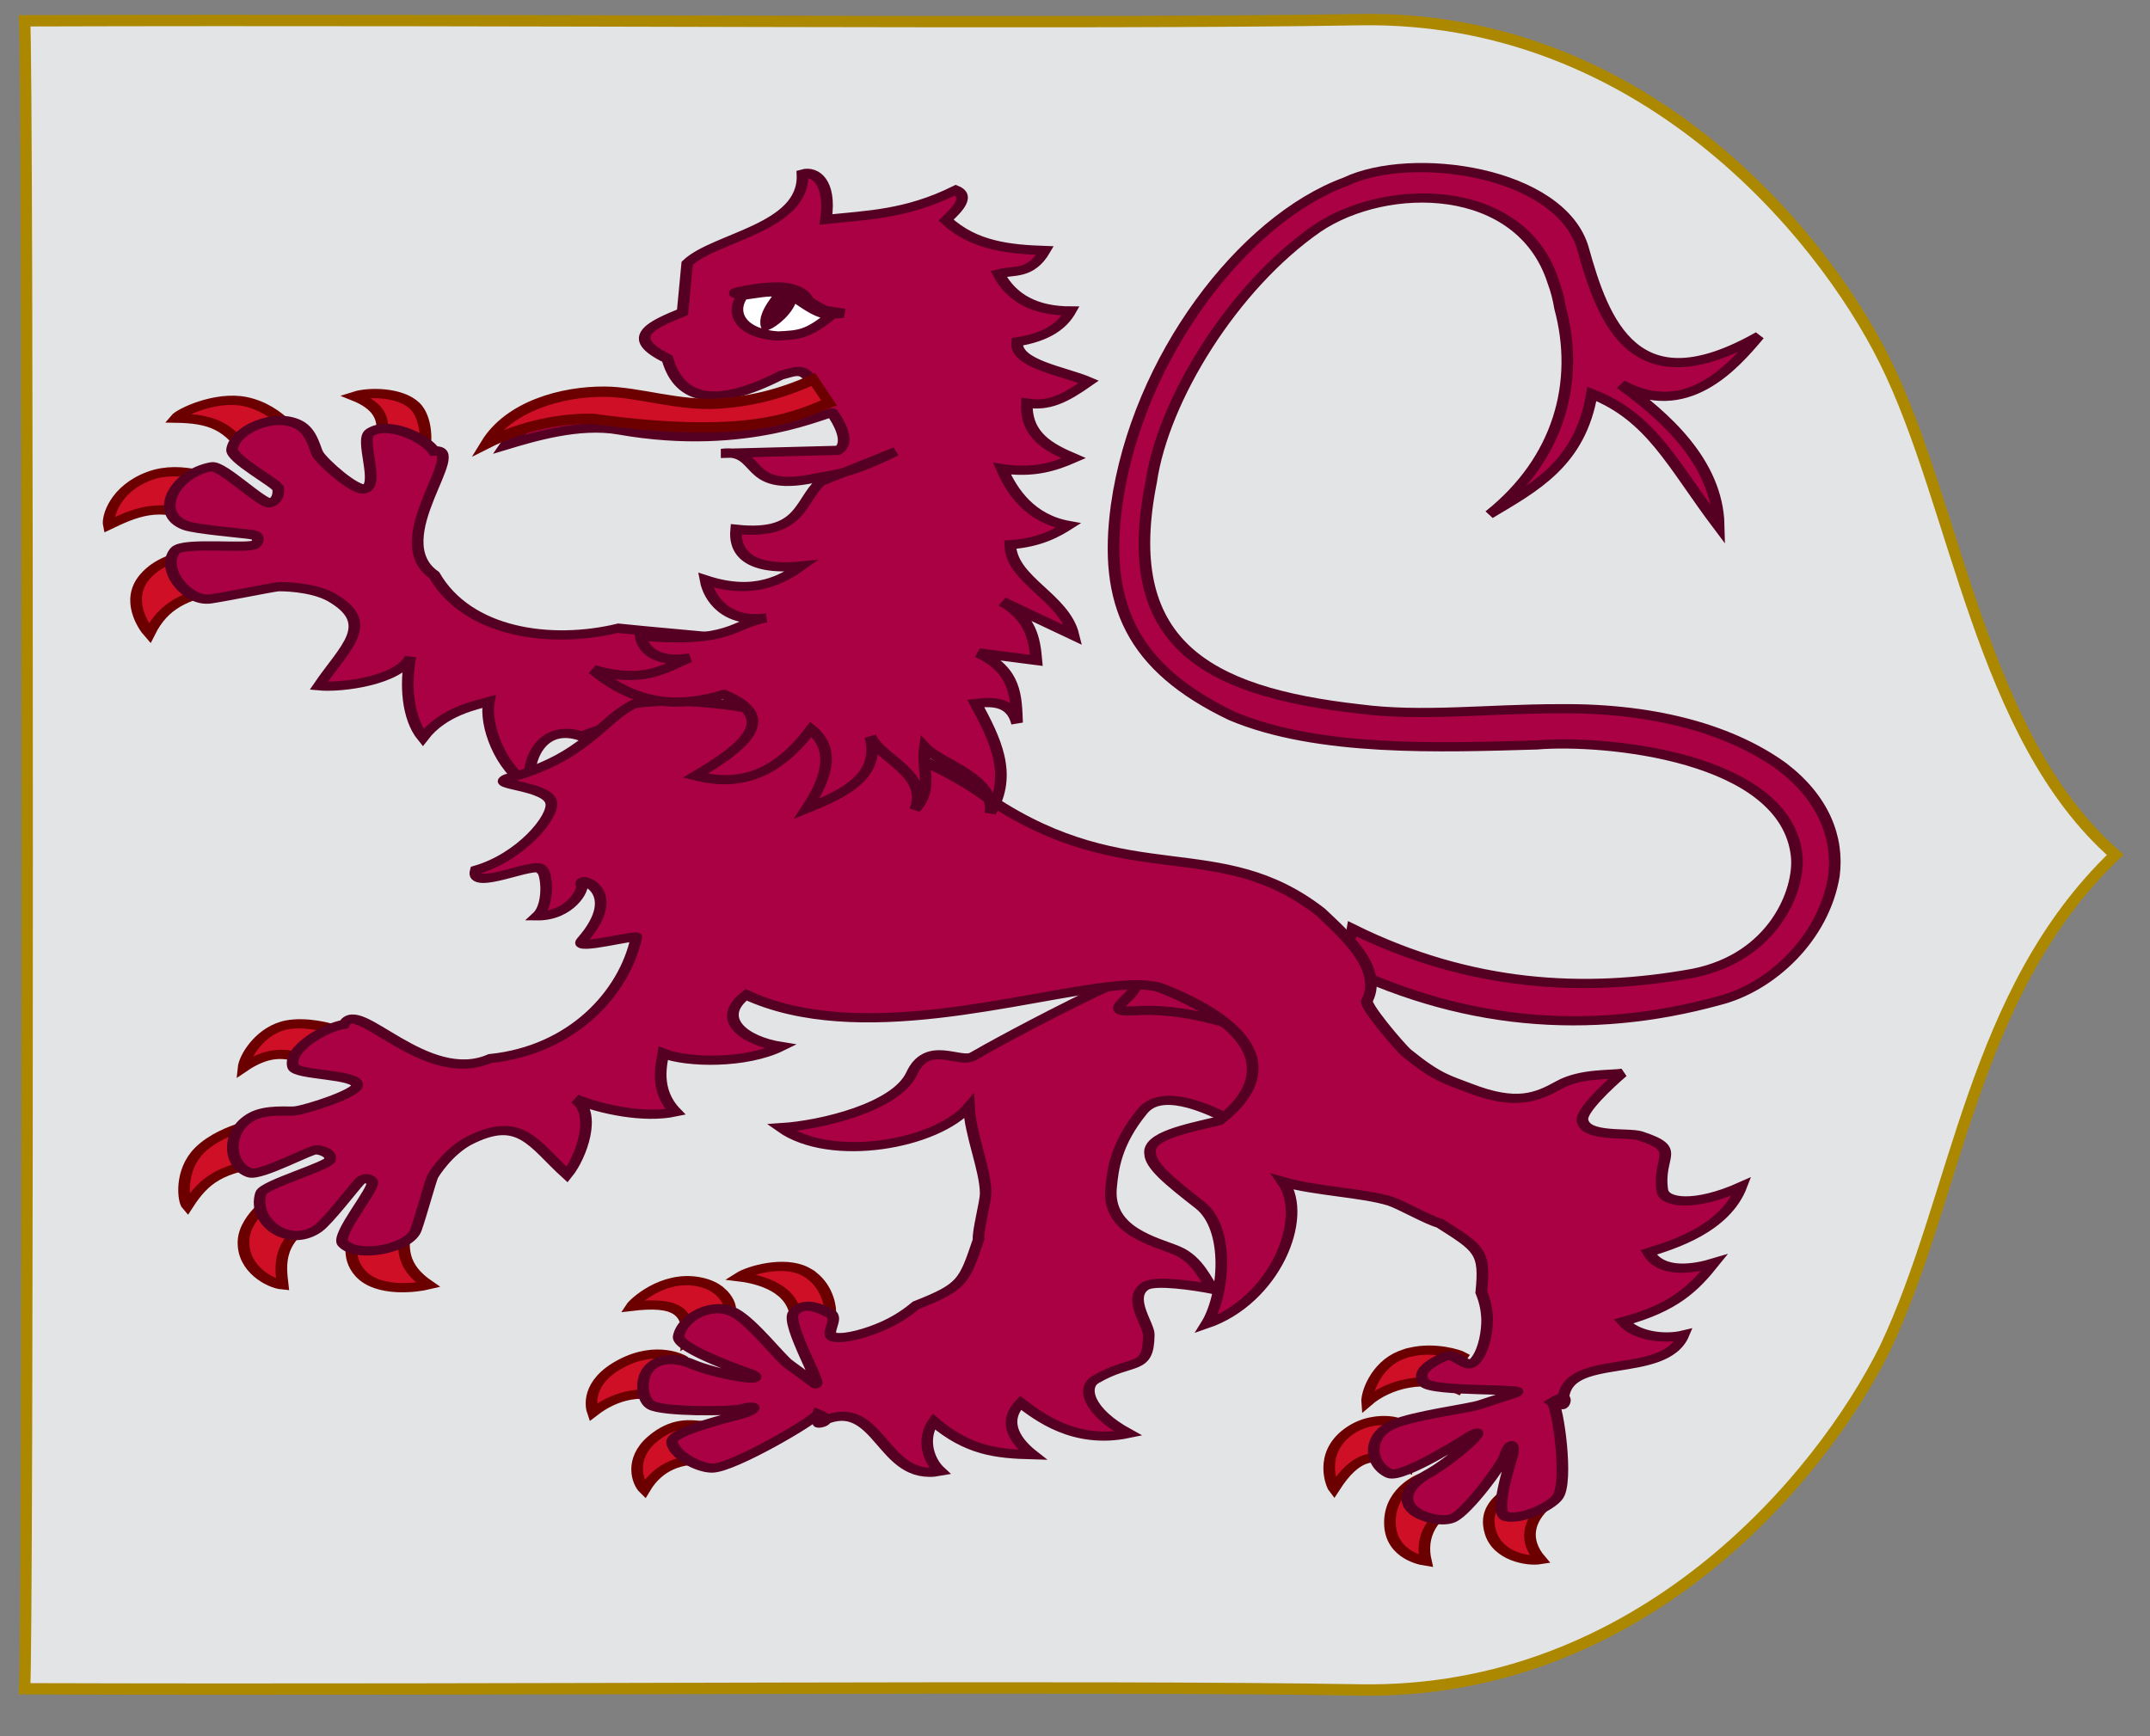<?xml version="1.0" encoding="UTF-8" standalone="no"?>
<!-- Created with Inkscape (http://www.inkscape.org/) -->

<svg
   xmlns:dc="http://purl.org/dc/elements/1.1/"
   xmlns:cc="http://creativecommons.org/ns#"
   xmlns:rdf="http://www.w3.org/1999/02/22-rdf-syntax-ns#"
   xmlns:svg="http://www.w3.org/2000/svg"
   xmlns="http://www.w3.org/2000/svg"
   version="1.2"
   width="624"
   height="504"
   id="svg2"
   style="display:inline">
  <rect width="100%" height="100%" fill="#808080" stroke="none"/>
  <defs
     id="defs4" />
  <g
     transform="matrix(0,1,1,0,-634.864,501.313)"
     id="layer1"
     style="display:inline">
    <g
       id="g54773">
      <g
         transform="translate(-1426.253,-111.222)"
         id="g21919">
        <g
           transform="matrix(1.884,0,0,1.884,176.412,-288.203)"
           id="g164334"
           style="display:inline">
          <g
             transform="matrix(0.936,0,0,0.936,10.998,17.18)"
             id="g21260">
            <g
               transform="matrix(0.567,0,0,0.567,915.183,-242.001)"
               id="g8093"
               style="display:inline">
              <g
                 transform="translate(562.148,818.876)"
                 id="layer1-09"
                 style="display:inline">
                <g
                   id="g54773-4">
                  <g
                     transform="translate(-1426.253,-111.222)"
                     id="g21919-8">
                    <g
                       transform="matrix(1.884,0,0,1.884,176.412,-288.203)"
                       id="g164334-82"
                       style="display:inline">
                      <g
                         transform="matrix(0.531,0,0,0.531,452.043,320.494)"
                         id="layer1-1"
                         style="display:inline">
                        <g
                           id="g54773-5">
                          <g
                             transform="translate(-1426.253,-111.222)"
                             id="g21919-2">
                            <g
                               transform="matrix(1.884,0,0,1.884,176.412,-288.203)"
                               id="g164334-7"
                               style="display:inline">
                              <g
                                 transform="matrix(0.936,0,0,0.936,10.998,17.18)"
                                 id="g21260-6">
                                <g
                                   transform="matrix(1.08,0,0,1.08,-364.548,-273.288)"
                                   id="g67655">
                                <g
                                   transform="matrix(0.567,0,0,0.567,695.562,208.796)"
                                   id="layer1-0"
                                   style="display:inline">
                                <g
                                   id="g54773-8">
                                <g
                                   transform="translate(-1426.253,-111.222)"
                                   id="g21919-3">
                                <g
                                   transform="matrix(1.884,0,0,1.884,176.412,-288.203)"
                                   id="g164334-8"
                                   style="display:inline">
                                <g
                                   transform="matrix(0.936,0,0,0.936,10.998,17.18)"
                                   id="g21260-7">
                                <g
                                   transform="matrix(0.567,0,0,0.567,696.58,207.906)"
                                   id="layer1-3"
                                   style="display:inline">
                                <g
                                   id="g54773-7">
                                <g
                                   transform="translate(-1426.253,-111.222)"
                                   id="g21919-0">
                                <g
                                   transform="matrix(1.884,0,0,1.884,176.412,-288.203)"
                                   id="g164334-9"
                                   style="display:inline">
                                <g
                                   transform="matrix(0.936,0,0,0.936,10.998,17.18)"
                                   id="g21260-76">
                                <g
                                   id="g67655-6">
                                <g
                                   transform="matrix(0.655,0,0,0.655,153.347,688.839)"
                                   id="g33656">
                                <g
                                   transform="matrix(1.234,0,0,1.234,-126.163,87.696)"
                                   id="g19319"
                                   style="stroke:#000000;stroke-opacity:1">
                                <g
                                   transform="translate(1.297,0)"
                                   id="g34188">
                                <path
                                   d="m 451.54,-104.122 c -0.309,96.59 0.666,199.527 -0.217,251.781 -0.891,52.679 39.712,86.725 64.317,98.966 27.294,13.579 70.842,17.966 93.178,43.446 25.963,-27.101 64.242,-29.672 93.174,-43.446 24.605,-12.242 65.208,-46.287 64.317,-98.966 -0.883,-52.254 0.091,-155.19 -0.217,-251.781 -0.052,3.2e-4 -0.105,2e-4 -0.158,0 -0.053,-1.3e-4 -0.106,-3.4e-4 -0.158,0 -0.941,0.683 -312.978,0.683 -313.919,0 -0.052,-3.4e-4 -0.105,-1.3e-4 -0.158,0 -0.053,2e-4 -0.106,3.2e-4 -0.158,0 z"
                                   id="path8652-1-4"
                                   style="fill:#e3e4e5;fill-opacity:1;stroke:#ac8800;stroke-width:2.141;stroke-miterlimit:4;stroke-opacity:1;stroke-dasharray:none;display:inline" />
                                <g
                                   transform="matrix(0.852,0,0,0.852,301.455,-572.496)"
                                   id="g68148-1"
                                   style="fill:#ffffff;stroke:none;display:inline" />
                                <g
                                   transform="matrix(1.503,0,0,1.503,93.207,-872.256)"
                                   id="g68148"
                                   style="stroke:none;display:inline" />
                                <g
                                   transform="matrix(1.606,0,0,1.606,58.21,-947.193)"
                                   id="g23393-2"
                                   style="stroke:none;display:inline">
                                <g
                                   transform="matrix(0.502,0,0,0.502,225.715,605.474)"
                                   id="g3550-6"
                                   style="stroke:none" />
                                </g>
                                <g
                                   transform="matrix(1.606,0,0,1.606,58.21,-947.308)"
                                   id="g23393-9"
                                   style="stroke:none;display:inline">
                                <g
                                   transform="matrix(0.502,0,0,0.502,225.715,605.474)"
                                   id="g3550-5"
                                   style="stroke:none" />
                                </g>
                                <g
                                   transform="matrix(0.531,0,0,0.531,-94.913,188.335)"
                                   id="g18119-99"
                                   style="stroke:none;display:inline" />
                                <g
                                   transform="matrix(1.127,0,0,1.127,1611.749,422.494)"
                                   id="g11618-9-0-2-58"
                                   style="stroke:none;display:inline" />
                                <g
                                   transform="translate(1424.955,189.07)"
                                   id="g13998-1"
                                   style="stroke:none;display:inline" />
                                <g
                                   transform="matrix(1.127,0,0,1.127,3385.345,485.802)"
                                   id="g11618-9-0-2-5-8"
                                   style="stroke:none;display:inline" />
                                <g
                                   transform="translate(-899.022,-116.979)"
                                   id="g34755-2-0-9"
                                   style="stroke:none;display:inline" />
                                <g
                                   transform="translate(-1051.001,-426.283)"
                                   id="g45813-0-6"
                                   style="stroke:none;display:inline" />
                                <g
                                   transform="matrix(0.677,0,0,0.677,421.801,30.519)"
                                   id="g3248-1"
                                   style="stroke:none;display:inline">
                                <g
                                   transform="translate(-62.857,-493.791)"
                                   id="g6475-8"
                                   style="stroke:none">
                                <g
                                   transform="translate(62.857,493.791)"
                                   id="g6477-4"
                                   style="stroke:none;display:inline">
                                <g
                                   id="g5810-5"
                                   style="stroke:none" />
                                <g
                                   id="g6515-34"
                                   style="stroke:none" />
                                </g>
                                <rect
                                   width="0"
                                   height="45.714"
                                   x="314.286"
                                   y="686.648"
                                   id="rect4632-4"
                                   style="fill:#ff0000;fill-opacity:1;stroke:none" />
                                </g>
                                </g>
                                <g
                                   transform="matrix(-0.806,0,0,0.806,825.071,-22.405)"
                                   id="layer4-1"
                                   style="stroke:none;display:inline" />
                                <g
                                   transform="matrix(0.646,0,0,0.646,861.105,-62.178)"
                                   id="g12989"
                                   style="fill:#ffffff;stroke:none;display:inline" />
                                <g
                                   transform="matrix(1.172,0,0,-1.172,168.805,778.971)"
                                   id="g178216-7-7"
                                   style="fill:#ffffff;stroke:#000000;stroke-width:0.961;stroke-opacity:1;display:inline">
                                <g
                                   transform="matrix(0.331,0,0,0.331,-95.373,707.332)"
                                   id="g18119-6-4-3"
                                   style="fill:#ffffff;stroke:none;display:inline" />
                                <g
                                   transform="matrix(0.702,0,0,0.702,967.618,853.177)"
                                   id="g11618-9-0-2-1-0-5"
                                   style="fill:#ffffff;stroke:none;display:inline" />
                                <g
                                   transform="matrix(0.623,0,0,0.623,851.274,707.79)"
                                   id="g13998-72-9-9"
                                   style="fill:#ffffff;stroke:none;display:inline" />
                                <g
                                   transform="matrix(0.702,0,0,0.702,2072.297,892.609)"
                                   id="g11618-9-0-2-5-3-4-9"
                                   style="fill:#ffffff;stroke:none;display:inline" />
                                <g
                                   transform="matrix(0.623,0,0,0.623,-596.21,517.168)"
                                   id="g34755-2-0-78-8-8"
                                   style="fill:#ffffff;stroke:none;display:inline" />
                                <g
                                   transform="matrix(0.623,0,0,0.623,-690.87,324.519)"
                                   id="g45813-0-5-8-1"
                                   style="fill:#ffffff;stroke:none;display:inline" />
                                </g>
                                <g
                                   transform="matrix(1.052,0,0,1.052,246.197,-637.111)"
                                   id="flowRoot19141"
                                   style="font-size:20px;font-style:normal;font-variant:normal;font-weight:normal;font-stretch:normal;text-align:start;line-height:125%;letter-spacing:0px;word-spacing:0px;writing-mode:lr-tb;text-anchor:start;fill:#000000;fill-opacity:1;stroke:none;display:inline;font-family:Georgia;-inkscape-font-specification:Georgia" />
                                <g
                                   transform="matrix(0.013,8.298,6.484,-0.815,-2803.132,5674.065)"
                                   id="g48275-9"
                                   style="stroke-width:0.335;stroke-miterlimit:4;stroke-dasharray:none;display:inline">
                                <g
                                   transform="matrix(1.246,-0.16,0.159,1.271,-406.011,-105.543)"
                                   id="g47225-7-6"
                                   style="stroke:#ac8800;stroke-width:0.209;stroke-miterlimit:4;stroke-opacity:1;stroke-dasharray:none">
                                <path
                                   d="m -237.068,477.837 c -0.035,-0.052 -0.09,-0.087 -0.137,-0.131 -0.378,-0.291 -0.991,-0.145 -1.18,-0.019 0.52,0.143 1.039,0.498 0.99,1.193 0.239,-0.006 0.279,-0.145 0.622,-0.141 0.016,-0.097 -0.011,-0.57 -0.295,-0.901 z m -1.674,0.139 c -0.085,-0.11 -0.213,-0.207 -0.384,-0.268 -0.635,-0.228 -1.161,0.329 -1.211,0.416 0.816,-0.024 1.047,0.24 0.979,0.906 l 0.792,-0.59 c 0.013,-0.082 -0.03,-0.284 -0.175,-0.464 z m -0.714,1.476 c 0,0 -0.452,-0.395 -1.098,-0.048 -0.646,0.346 -0.571,0.914 -0.537,1.052 0.42,-0.352 0.94,-0.454 1.483,-0.065 l 0.152,-0.938 z m 0.278,1.54 c -0.172,-0.037 -0.484,-0.154 -0.871,0.212 -0.417,0.394 -0.29,0.948 -0.163,1.125 0.266,-0.507 0.689,-0.631 1.107,-0.529 l -0.073,-0.807 z"
                                   id="path3069-3-3-3"
                                   style="fill:#ce0f25;fill-opacity:1;fill-rule:evenodd;stroke:#6c0000;stroke-width:0.209;stroke-linecap:butt;stroke-linejoin:miter;stroke-miterlimit:4;stroke-opacity:1;stroke-dasharray:none;display:inline" />
                                <g
                                   transform="matrix(0.068,0.016,0.016,-0.068,-242.54,499.738)"
                                   id="g2997-3-7-9"
                                   style="fill:none;stroke:#ac8800;stroke-width:2.981;stroke-miterlimit:4;stroke-opacity:1;stroke-dasharray:none;display:inline">
                                <g
                                   id="g3041-5-4-1"
                                   style="fill:none;stroke:#ac8800;stroke-width:2.981;stroke-miterlimit:4;stroke-opacity:1;stroke-dasharray:none">
                                <path
                                   d="m 16.685,277.092 c 12.978,9.778 19.073,-17.958 33.536,-12.825 -4.057,3.378 -6.893,10.164 -4.986,15.777 10.865,-8.422 18.416,-8.594 27.655,-7.902 -4.491,3.231 -10.278,9.154 -6.511,16.295 5.425,-3.789 16.659,-11.901 29.758,-6.851 -12.18,6.097 -14.837,13.553 -12.064,16.307 8.195,8.143 13.222,3.722 10.827,15.793 -0.673,3.392 -8.164,11.437 -4.034,15.613 2.19,2.215 12.648,1.422 17.575,0.804 -2.069,1.885 -5.612,9.004 -11.878,11.341 -6.266,2.337 -19.188,4.212 -21.064,17.974 -0.851,6.344 -1.732,14.559 2.988,25.675 6.299,14.836 46.183,-13.876 47.056,-16.129 10.167,3.268 -20.661,48.477 -18.073,58.838 -33.436,1.581 -44.524,-0.021 -47.834,30.093 3.677,-4.344 49.802,-29.883 50.119,-33.344 3.593,-30.063 -3.742,10.093 -22.129,13.51 -6.831,5.756 -52.441,-36.218 -56.49,-40.295 -3.116,-2.642 -12.754,4.228 -14.549,-7.054 -1.795,-11.282 -19.97,-19.06 -29.979,-20.977 15.364,-10.057 41.162,-0.911 46.905,11.951 2.156,-8.928 8.415,-19.64 9.997,-27.114 0.599,-2.831 0.41,-12.117 1.252,-15.1 -0.912,-13.809 -0.819,-15.526 -11.765,-22.806 -0.326,-0.445 -2.679,-4.191 -6.926,-7.363 -3.759,-2.807 -8.787,-5.352 -11.871,-5.115 -3.174,0.243 0.118,6.051 -2.717,7.455 -3.75,1.857 -8.036,3.073 -9.473,-0.803 -1.398,-3.771 13.476,-24.19 10.119,-21.926 l -8.036,5.418 c -2.639,1.779 -11.826,12.097 -17.124,14.832 -6.511,3.361 -13.344,-2.722 -12.996,-8.965 0.228,-4.107 21.212,-10.113 21.212,-10.113 5.839,-2.487 -9.053,-1.177 -16.55,1.779 0,0 -7.327,2.728 -10.081,-2.651 -1.879,-3.669 0.144,-10.464 2.93,-11.851 3.697,-1.841 20.589,0.156 23.027,1.249 4.572,2.05 4.529,0.248 1.075,-1.519 -1.962,-1.004 -17.339,-7.509 -16.329,-10.878 1.231,-4.106 8.725,-7.732 12.246,-7.238 5.392,0.757 23.147,18.272 23.392,20.235 6.423,-2.2 -1.95,-4.002 1.79,-2.12 z"
                                   id="path2975-1-0-0"
                                   style="fill:#aa0044;fill-opacity:1;stroke:#550022;stroke-width:2.981;stroke-linecap:butt;stroke-linejoin:miter;stroke-miterlimit:4;stroke-opacity:1;stroke-dasharray:none;display:inline" />
                                </g>
                                </g>
                                <path
                                   d="m -258.389,469.554 1.906,0.068 0,2.955 c -0.799,-0.417 -1.571,-0.911 -2.507,-0.946 -0.395,-0.031 -0.216,-0.153 -0.006,-0.375 0.418,-0.5 0.32,-1.161 0.606,-1.702 z"
                                   transform="matrix(1,-0.007,0.059,0.998,0,0)"
                                   id="rect4429"
                                   style="fill:#aa0044;fill-opacity:1;stroke:#550022;stroke-width:0.209;stroke-miterlimit:4;stroke-opacity:1;stroke-dasharray:none;display:inline" />
                                <g
                                   transform="matrix(0.067,0.022,0.022,-0.067,-253.096,500.744)"
                                   id="g2989-6-6-5"
                                   style="fill:none;stroke:#ac8800;stroke-width:2.981;stroke-miterlimit:4;stroke-opacity:1;stroke-dasharray:none;display:inline">
                                <path
                                   d="m 105.906,278.781 c -6.828,0.233 -12.953,7.036 -14.312,11.031 7.304,-3.114 12.389,-1.877 16.781,2.5 l 10.75,-7.969 c 0,0 -5.955,-4.946 -11.844,-5.531 -0.46,-0.046 -0.92,-0.047 -1.375,-0.031 z m -19.75,32.125 c -3.715,0.113 -9.545,0.882 -14.219,4.156 -7.327,5.133 -9.127,16.421 -8.344,18.656 7.147,-7.806 12.64,-10.203 26.312,-7.688 L 89.844,311 c 0,0 -1.458,-0.161 -3.688,-0.094 z m 4.125,27.344 c 0,0 -11.844,4.113 -14.5,13.656 -2.833,10.18 3.805,17.977 6.812,19.469 1.14,-7.101 2.444,-17.269 16.25,-20.406 L 90.281,338.25 z m 17.938,18.844 c -2.023,4.172 -5.753,10.447 -3.188,17.781 3.125,8.934 14.491,10.798 17.688,10.938 -5.743,-9.26 -4.154,-15.86 0.062,-25.062 l -14.562,-3.656 z"
                                   transform="matrix(0.697,-0.535,-0.535,-0.698,9.157,880.92)"
                                   id="path3055-3-1-8"
                                   style="fill:#ce0f25;fill-opacity:1;fill-rule:evenodd;stroke:#6c0000;stroke-width:3.391;stroke-linecap:butt;stroke-linejoin:miter;stroke-miterlimit:4;stroke-opacity:1;stroke-dasharray:none;display:inline" />
                                <g
                                   id="g2997-4-9-1"
                                   style="fill:none;stroke:#ac8800;stroke-width:2.981;stroke-miterlimit:4;stroke-opacity:1;stroke-dasharray:none">
                                <g
                                   id="g3041-8-4-9"
                                   style="fill:none;stroke:#ac8800;stroke-width:2.981;stroke-miterlimit:4;stroke-opacity:1;stroke-dasharray:none">
                                <path
                                   d="m 48.549,573.98 c -4.185,-0.117 -41.067,-3.24 -42.867,-3.276 -15.602,-8.403 -37.41,-8.843 -51.154,7.407 -16.118,8.413 -2.825,41.187 -11.548,38.419 -3.29,3.481 -14.211,7.325 -17.84,2.564 -1.944,-2.55 7.273,-15.564 4.055,-17.668 -2.191,-1.432 -13.147,6.088 -15.173,8.421 -1.158,1.333 -3.473,6.591 -7.414,8.106 -7.363,2.832 -15.719,-4.694 -14.593,-10.818 0.572,-3.113 14.598,-8.478 15.223,-9.899 0.708,-1.611 0.981,-3.944 -0.691,-4.854 -1.814,-0.987 -15.585,9.391 -18.144,8.248 -8.711,-3.892 -10.193,-17.409 -0.989,-19.461 3.092,-0.689 15.122,0.452 17.526,0.45 2.133,-0.002 2.232,-1.895 1.816,-2.763 -0.948,-1.975 -18.626,-2.74 -19.688,-6.011 -2.042,-6.29 7.792,-15.482 13.508,-13.152 4.436,1.808 14.27,6.595 15.821,7.087 0.776,0.246 8.336,1.666 14.11,-0.561 14.169,-5.879 8.281,-14.734 5.233,-28.119 6.34,0.458 19.665,5.742 20.405,13.411 1.028,-8.003 4.634,-18.892 10.62,-24.29 2.627,9.09 10.398,12.695 13.227,14.402 1.013,-7.309 8.861,-20.025 18.11,-24.145 -3.745,9.325 -2.002,19.973 8.354,17.993 45.329,34.496 99.501,53.595 42.094,38.509 z"
                                   id="path2975-8-6-0"
                                   style="fill:#aa0044;fill-opacity:1;stroke:#550022;stroke-width:2.981;stroke-linecap:butt;stroke-linejoin:miter;stroke-miterlimit:4;stroke-opacity:1;stroke-dasharray:none;display:inline" />
                                </g>
                                </g>
                                </g>
                                <path
                                   d="m -226.377,480.899 c -0.063,0.003 -0.121,0.032 -0.183,0.049 -0.445,0.171 -0.639,0.771 -0.63,0.997 0.393,-0.37 1.065,-0.505 1.633,-0.102 0.119,-0.207 -0.078,-0.437 0.104,-0.728 -0.074,-0.064 -0.492,-0.288 -0.923,-0.217 z m -0.753,1.501 c -0.138,0.015 -0.288,0.074 -0.429,0.188 -0.525,0.424 -0.323,1.163 -0.275,1.251 0.404,-0.709 0.75,-0.769 1.283,-0.364 l -0.091,-0.983 c -0.063,-0.054 -0.258,-0.123 -0.487,-0.092 z m 0.889,1.378 c 0,0 -0.573,0.18 -0.613,0.913 -0.04,0.732 0.484,0.963 0.618,1.006 -0.082,-0.541 0.102,-1.039 0.717,-1.3 z m 1.459,0.564 c -0.122,0.128 -0.384,0.333 -0.273,0.854 0.119,0.561 0.658,0.741 0.876,0.724 -0.295,-0.491 -0.18,-0.917 0.124,-1.221 z"
                                   id="path3069-2-5"
                                   style="fill:#ce0f25;fill-opacity:1;fill-rule:evenodd;stroke:#6c0000;stroke-width:0.209;stroke-linecap:butt;stroke-linejoin:miter;stroke-miterlimit:4;stroke-opacity:1;stroke-dasharray:none;display:inline" />
                                <g
                                   transform="matrix(1.971,-0.772,0.775,1.98,-4011.026,464.869)"
                                   id="g25214-7-8-0-4"
                                   style="fill-rule:evenodd;stroke:#ac8800;stroke-width:0.099;stroke-miterlimit:4;stroke-opacity:1;stroke-dasharray:none;display:inline" />
                                <path
                                   d="m -222.606,456.11 c 0.325,1.739 0.828,3.731 3.106,2.395 -0.496,0.663 -1.361,1.752 -2.505,0.799 0.741,0.797 1.679,1.967 1.666,3.439 -0.785,-1.487 -1.133,-2.623 -2.195,-3.289 -0.256,1.575 -1.102,2.013 -1.913,2.521 1.292,-1.116 1.707,-2.834 1.396,-4.551 -0.022,-0.219 -0.058,-0.423 -0.107,-0.612 -0.51,-2.343 -2.915,-2.668 -4.206,-1.742 -1.556,1.151 -2.87,3.574 -3.135,5.418 -0.673,3.569 0.814,4.886 3.581,5.628 1.131,0.332 2.311,0.282 3.608,0.445 1.786,0.198 3.116,0.909 3.961,1.817 0.721,0.81 0.975,1.745 0.861,2.612 -0.225,1.407 -1.205,2.397 -2.136,2.58 -2.352,0.525 -4.677,-10e-4 -6.96,-1.789 0.025,-0.216 0.325,-0.033 0.423,-0.66 2.067,1.579 4.107,1.979 6.088,1.768 1.47,-0.19 1.973,-1.683 1.93,-2.449 -0.13,-2.29 -3.371,-3.083 -4.591,-3.104 -1.717,-0.149 -3.937,-0.317 -5.458,-1.339 -1.778,-1.322 -2.242,-2.848 -1.94,-5.069 0.465,-3.324 2.455,-6.232 4.306,-6.858 1.193,-0.572 3.855,0.221 4.221,2.043 z"
                                   id="rect47014-0-8"
                                   style="fill:#aa0044;fill-opacity:1;stroke:#550022;stroke-width:0.209;stroke-miterlimit:4;stroke-opacity:1;stroke-dasharray:none" />
                                <g
                                   transform="matrix(0.045,-0.054,-0.054,-0.045,-209.459,495.719)"
                                   id="g2989-88-8"
                                   style="fill:none;stroke:#ac8800;stroke-width:2.981;stroke-miterlimit:4;stroke-opacity:1;stroke-dasharray:none;display:inline">
                                <path
                                   d="m 105.906,278.781 c -6.828,0.233 -12.953,7.036 -14.312,11.031 7.304,-3.114 12.389,-1.877 16.781,2.5 l 10.75,-7.969 c 0,0 -5.955,-4.946 -11.844,-5.531 -0.46,-0.046 -0.92,-0.047 -1.375,-0.031 z m -19.75,32.125 c -3.715,0.113 -9.545,0.882 -14.219,4.156 -7.327,5.133 -9.127,16.421 -8.344,18.656 7.147,-7.806 12.64,-10.203 26.312,-7.688 L 89.844,311 c 0,0 -1.458,-0.161 -3.688,-0.094 z m 4.125,27.344 c 0,0 -11.844,4.113 -14.5,13.656 -2.833,10.18 3.805,17.977 6.812,19.469 1.14,-7.101 2.444,-17.269 16.25,-20.406 L 90.281,338.25 z m 17.938,18.844 c -2.023,4.172 -5.753,10.447 -3.188,17.781 3.125,8.934 14.491,10.798 17.688,10.938 -5.743,-9.26 -4.154,-15.86 0.062,-25.062 l -14.562,-3.656 z"
                                   transform="matrix(0.697,-0.535,-0.535,-0.698,9.157,880.92)"
                                   id="path3055-0-4"
                                   style="fill:#ce0f25;fill-opacity:1;fill-rule:evenodd;stroke:#6c0000;stroke-width:3.391;stroke-linecap:butt;stroke-linejoin:miter;stroke-miterlimit:4;stroke-opacity:1;stroke-dasharray:none;display:inline" />
                                <g
                                   id="g2997-31-8"
                                   style="fill:none;stroke:#ac8800;stroke-width:2.981;stroke-miterlimit:4;stroke-opacity:1;stroke-dasharray:none">
                                <g
                                   id="g3041-2-3"
                                   style="fill:none;stroke:#ac8800;stroke-width:2.981;stroke-miterlimit:4;stroke-opacity:1;stroke-dasharray:none">
                                <path
                                   d="m 16.685,277.092 c 12.978,9.778 19.073,-17.958 33.536,-12.825 -4.057,3.378 -6.893,10.164 -4.986,15.777 10.865,-8.422 18.416,-8.594 27.655,-7.902 -4.491,3.231 -10.278,9.154 -6.511,16.295 5.425,-3.789 16.659,-11.901 29.758,-6.851 -12.18,6.097 -14.837,13.553 -12.064,16.307 8.195,8.143 13.222,3.722 10.827,15.793 -0.673,3.392 -8.164,11.437 -4.034,15.613 2.19,2.215 12.648,1.422 17.575,0.804 -2.069,1.885 -5.612,9.004 -11.878,11.341 -6.266,2.337 -11.378,5.07 -13.254,18.831 -0.851,6.344 -1.893,8.614 0.21,20.505 0.423,2.39 6.805,20.539 8.099,19.179 10.167,3.268 13.262,17.481 15.85,27.842 6.092,38.125 -21.503,45.571 -17.336,94.129 4.344,27.744 -7.505,77.728 -25.012,96.138 -8.289,4.025 -20.804,-0.383 -36.912,12.673 -4.005,2.341 3.958,-10.25 0.111,-14.448 -3.231,-3.526 -18.136,-4.387 -27.739,2.745 -6.675,-3.246 11.093,-11.155 9.284,-14.09 0.41,-1.336 -7.492,-8.841 -12.347,-8.428 4.462,-7.181 13.369,-4.84 14.2,-3.234 1.56,3.016 4.976,-10.857 -14.324,-11.398 -4.185,-0.117 10.086,-11.148 8.286,-11.185 -15.602,-8.403 -37.41,-8.843 -51.154,7.407 -16.118,8.413 -2.825,41.187 -11.548,38.419 -3.29,3.481 -14.211,7.325 -17.84,2.564 -1.944,-2.55 7.273,-15.564 4.055,-17.668 -2.191,-1.432 -13.147,6.088 -15.173,8.421 -1.158,1.333 -3.473,6.591 -7.414,8.106 -7.363,2.832 -15.719,-4.694 -14.593,-10.818 0.572,-3.113 14.598,-8.478 15.223,-9.899 0.708,-1.611 0.981,-3.944 -0.691,-4.854 -1.814,-0.987 -15.585,9.391 -18.144,8.248 -8.711,-3.892 -10.193,-17.409 -0.989,-19.461 3.092,-0.689 15.122,0.452 17.526,0.45 2.133,-0.002 2.232,-1.895 1.816,-2.763 -0.948,-1.975 -18.626,-2.74 -19.688,-6.011 -2.042,-6.29 7.792,-15.482 13.508,-13.152 4.436,1.808 14.27,6.595 15.821,7.087 0.776,0.246 8.336,1.666 14.11,-0.561 14.169,-5.879 8.281,-14.734 5.233,-28.119 6.34,0.458 19.665,5.742 20.405,13.411 1.028,-8.003 4.634,-18.892 10.62,-24.29 2.627,9.09 10.398,12.695 13.227,14.402 1.013,-7.309 8.861,-20.025 18.11,-24.145 -3.745,9.325 -2.002,19.973 8.354,17.993 2.377,-34.782 38.26,-59.943 53.182,-77.576 3.677,-4.344 6.081,-8.232 6.398,-11.694 3.593,-30.063 -7.408,-41.873 -25.795,-38.456 -6.831,5.756 -13.945,12.519 -17.994,8.442 -3.116,-2.642 -4.404,-9.814 -6.199,-21.096 -1.795,-11.282 -19.429,-23.44 -29.438,-25.356 15.364,-10.057 41.162,-0.911 46.905,11.951 2.156,-8.928 8.415,-19.64 9.997,-27.114 0.599,-2.831 0.41,-12.117 1.252,-15.1 -0.912,-13.809 -0.819,-15.526 -11.765,-22.806 -0.326,-0.445 -2.679,-4.191 -6.926,-7.363 -3.759,-2.807 -8.787,-5.352 -11.871,-5.115 -3.174,0.243 0.118,6.051 -2.717,7.455 -3.75,1.857 -8.036,3.073 -9.473,-0.803 -1.398,-3.771 13.476,-24.19 10.119,-21.926 l -8.036,5.418 c -2.639,1.779 -11.826,12.097 -17.124,14.832 -6.511,3.361 -13.344,-2.722 -12.996,-8.965 0.228,-4.107 21.212,-10.113 21.212,-10.113 5.839,-2.487 -9.053,-1.177 -16.55,1.779 0,0 -7.327,2.728 -10.081,-2.651 -1.879,-3.669 0.144,-10.464 2.93,-11.851 3.697,-1.841 20.589,0.156 23.027,1.249 4.572,2.05 4.529,0.248 1.075,-1.519 -1.962,-1.004 -17.339,-7.509 -16.329,-10.878 1.231,-4.106 8.725,-7.732 12.246,-7.238 5.392,0.757 23.147,18.272 23.392,20.235 6.423,-2.2 -1.95,-4.002 1.79,-2.12 z"
                                   id="path2975-4-8"
                                   style="fill:#aa0044;fill-opacity:1;stroke:#550022;stroke-width:2.981;stroke-linecap:butt;stroke-linejoin:miter;stroke-miterlimit:4;stroke-opacity:1;stroke-dasharray:none;display:inline" />
                                </g>
                                </g>
                                </g>
                                <path
                                   d="m -238.691,454.464 c 0.51,-0.54 2.14,-0.541 2.124,-1.781 0.216,-0.052 0.517,0.239 0.394,1.09 0.743,-0.007 1.447,0.064 2.342,-0.38 0.31,0.206 -0.1,0.557 -0.188,0.661 0.482,0.65 1.112,0.808 1.757,0.916 -0.274,0.533 -0.562,0.368 -0.846,0.426 0.211,0.575 0.619,0.929 1.27,1.009 -0.157,0.316 -0.438,0.543 -0.979,0.584 -0.065,0.503 0.819,0.77 1.26,1.071 -0.46,0.344 -0.729,0.471 -1.123,0.35 -0.044,0.731 0.364,1.061 0.806,1.36 -0.35,0.148 -0.727,0.256 -1.294,0.078 0.165,0.547 0.476,1.205 1.155,1.444 -0.187,0.125 -0.516,0.331 -1.054,0.306 -0.006,0.816 0.932,1.305 1.078,2.205 l -1.256,-0.924 c 0.507,0.437 0.555,0.925 0.576,1.416 l -1.038,-0.3 c 0.678,0.491 0.649,1.095 0.653,1.689 -0.077,-0.48 -0.38,-0.554 -0.73,-0.544 0.313,0.837 0.631,1.694 0.195,2.53 0.122,-0.779 -0.879,-1.24 -1.137,-1.639 -0.071,0.474 0.132,0.973 -0.213,1.392 0.287,-0.783 -0.598,-1.228 -0.757,-1.763 0.158,0.918 -0.483,1.238 -1.19,1.508 0.396,-0.672 0.554,-1.296 0.128,-1.803 -0.701,1.052 -1.402,1.119 -2.103,0.801 0.905,-0.556 1.553,-1.127 0.557,-1.791 -0.775,0.198 -1.55,0.097 -2.325,-0.854 0.883,0.437 1.277,0.142 1.738,-0.055 -0.643,0.064 -0.842,-0.354 -0.866,-0.605 1.632,0.377 1.629,-0.066 2.269,-0.135 -0.73,0.042 -1.02,-0.584 -1.068,-0.997 0.874,0.476 1.402,0.142 1.73,-0.11 -1.048,0.004 -1.195,-0.554 -1.151,-0.98 1.175,0.302 1.15,-0.496 1.549,-0.898 l 1.366,-0.522 c -0.861,0.425 -1.079,0.375 -1.492,0.431 -1.302,0.178 -0.887,-0.805 -1.644,-0.775 l 2.103,0.19 c 0.232,-0.154 0.015,-0.668 -0.081,-0.861 -0.038,-0.086 -1.498,0.727 -3.826,-0.088 -0.722,-0.253 -1.572,-0.031 -2.072,0.097 0.223,-0.373 1.467,-1.002 2.236,-0.64 1.839,0.866 3.47,0.079 3.372,0.049 -0.165,-0.57 -0.321,-0.455 -0.609,-0.397 -1.163,0.601 -1.836,0.384 -2.03,-0.63 -0.787,-0.595 -0.246,-0.81 0.3,-1.024 z"
                                   id="rect47011-9-5"
                                   style="fill:#aa0044;fill-opacity:1;stroke:#550022;stroke-width:0.209;stroke-miterlimit:4;stroke-opacity:1;stroke-dasharray:none" />
                                <path
                                   d="m -237.604,455.437 c 0.096,-0.043 -0.325,-0.186 -0.239,-0.203 0.205,-0.04 0.666,-0.084 0.937,0.013 0.125,0.044 0.235,0.118 0.311,0.233 0.079,0.119 -0.028,0.069 0.339,0.364 l 0.348,0.111 -1.649,-0.078 z"
                                   id="rect47037-5-0"
                                   style="fill:#550022;fill-opacity:1;stroke:#550022;stroke-width:0.209;stroke-miterlimit:4;stroke-opacity:1;stroke-dasharray:none" />
                                <path
                                   d="m -236.129,455.964 c -0.441,0.395 -0.599,0.383 -0.988,0.359 -0.64,-0.133 -0.85,-0.621 -0.596,-1.003 0.401,-0.021 0.502,-0.042 0.67,0.026 0.047,0.019 -0.328,0.401 -0.26,0.719 0.101,-0.034 0.412,-0.276 0.472,-0.616 0.15,0.08 0.392,0.455 0.703,0.515 z"
                                   id="path4977-5-2"
                                   style="fill:#ffffff;fill-opacity:1;fill-rule:evenodd;stroke:#550022;stroke-width:0.209;stroke-linecap:round;stroke-linejoin:round;stroke-miterlimit:4;stroke-opacity:1;stroke-dasharray:none;display:inline" />
                                <g
                                   transform="matrix(0.061,0.034,0.034,-0.061,-225.532,492.653)"
                                   id="g2989-8-2-5"
                                   style="fill:none;stroke:#ac8800;stroke-width:2.981;stroke-miterlimit:4;stroke-opacity:1;stroke-dasharray:none;display:inline" />
                                </g>
                                <path
                                   d="m 156.391,130.556 c 6.807,-11.093 22.267,-15.369 34.809,-15.261 9.802,0.085 21.366,4.188 32.953,3.455 9.018,-0.571 17.845,-2.535 27.709,-7 l 4.559,6.803 c -8.033,2.87 -20.754,11.271 -68.591,4.654 -8.497,-0.26 -20.702,1.71 -31.438,7.349 z"
                                   transform="matrix(0.078,-1.6199134e-4,0.01,0.1,-648.726,502.511)"
                                   id="rect3925"
                                   style="fill:#ce0f25;fill-opacity:1;stroke:#6c0000;stroke-width:3;stroke-opacity:1" />
                                </g>
                                </g>
                                </g>
                                </g>
                                </g>
                                </g>
                                </g>
                                </g>
                                </g>
                                </g>
                                </g>
                                </g>
                                </g>
                                </g>
                                </g>
                                </g>
                              </g>
                            </g>
                          </g>
                        </g>
                      </g>
                    </g>
                  </g>
                </g>
              </g>
            </g>
          </g>
        </g>
      </g>
    </g>
  </g>
  <style
     type="text/css"
     id="style33631" />
  <style
     type="text/css"
     id="style3" />
  <style
     type="text/css"
     id="style33631-5" />
  <style
     type="text/css"
     id="style3-5" />
  <style
     type="text/css"
     id="style33631-2" />
  <style
     type="text/css"
     id="style3-1" />
  <style
     type="text/css"
     id="style33631-9" />
  <style
     type="text/css"
     id="style3-3" />
  <style
     type="text/css"
     id="style33631-25" />
  <style
     type="text/css"
     id="style3-0" />
  <style
     type="text/css"
     id="style33631-1" />
  <style
     type="text/css"
     id="style3-42" />
  <style
     type="text/css"
     id="style33631-2-3" />
  <style
     type="text/css"
     id="style3-1-2" />
  <style
     type="text/css"
     id="style33631-9-2" />
  <style
     type="text/css"
     id="style3-3-1" />
  <style
     type="text/css"
     id="style33631-25-6" />
  <style
     type="text/css"
     id="style3-0-8" />
  <style
     type="text/css"
     id="style33631-4" />
  <style
     type="text/css"
     id="style3-4" />
</svg>
